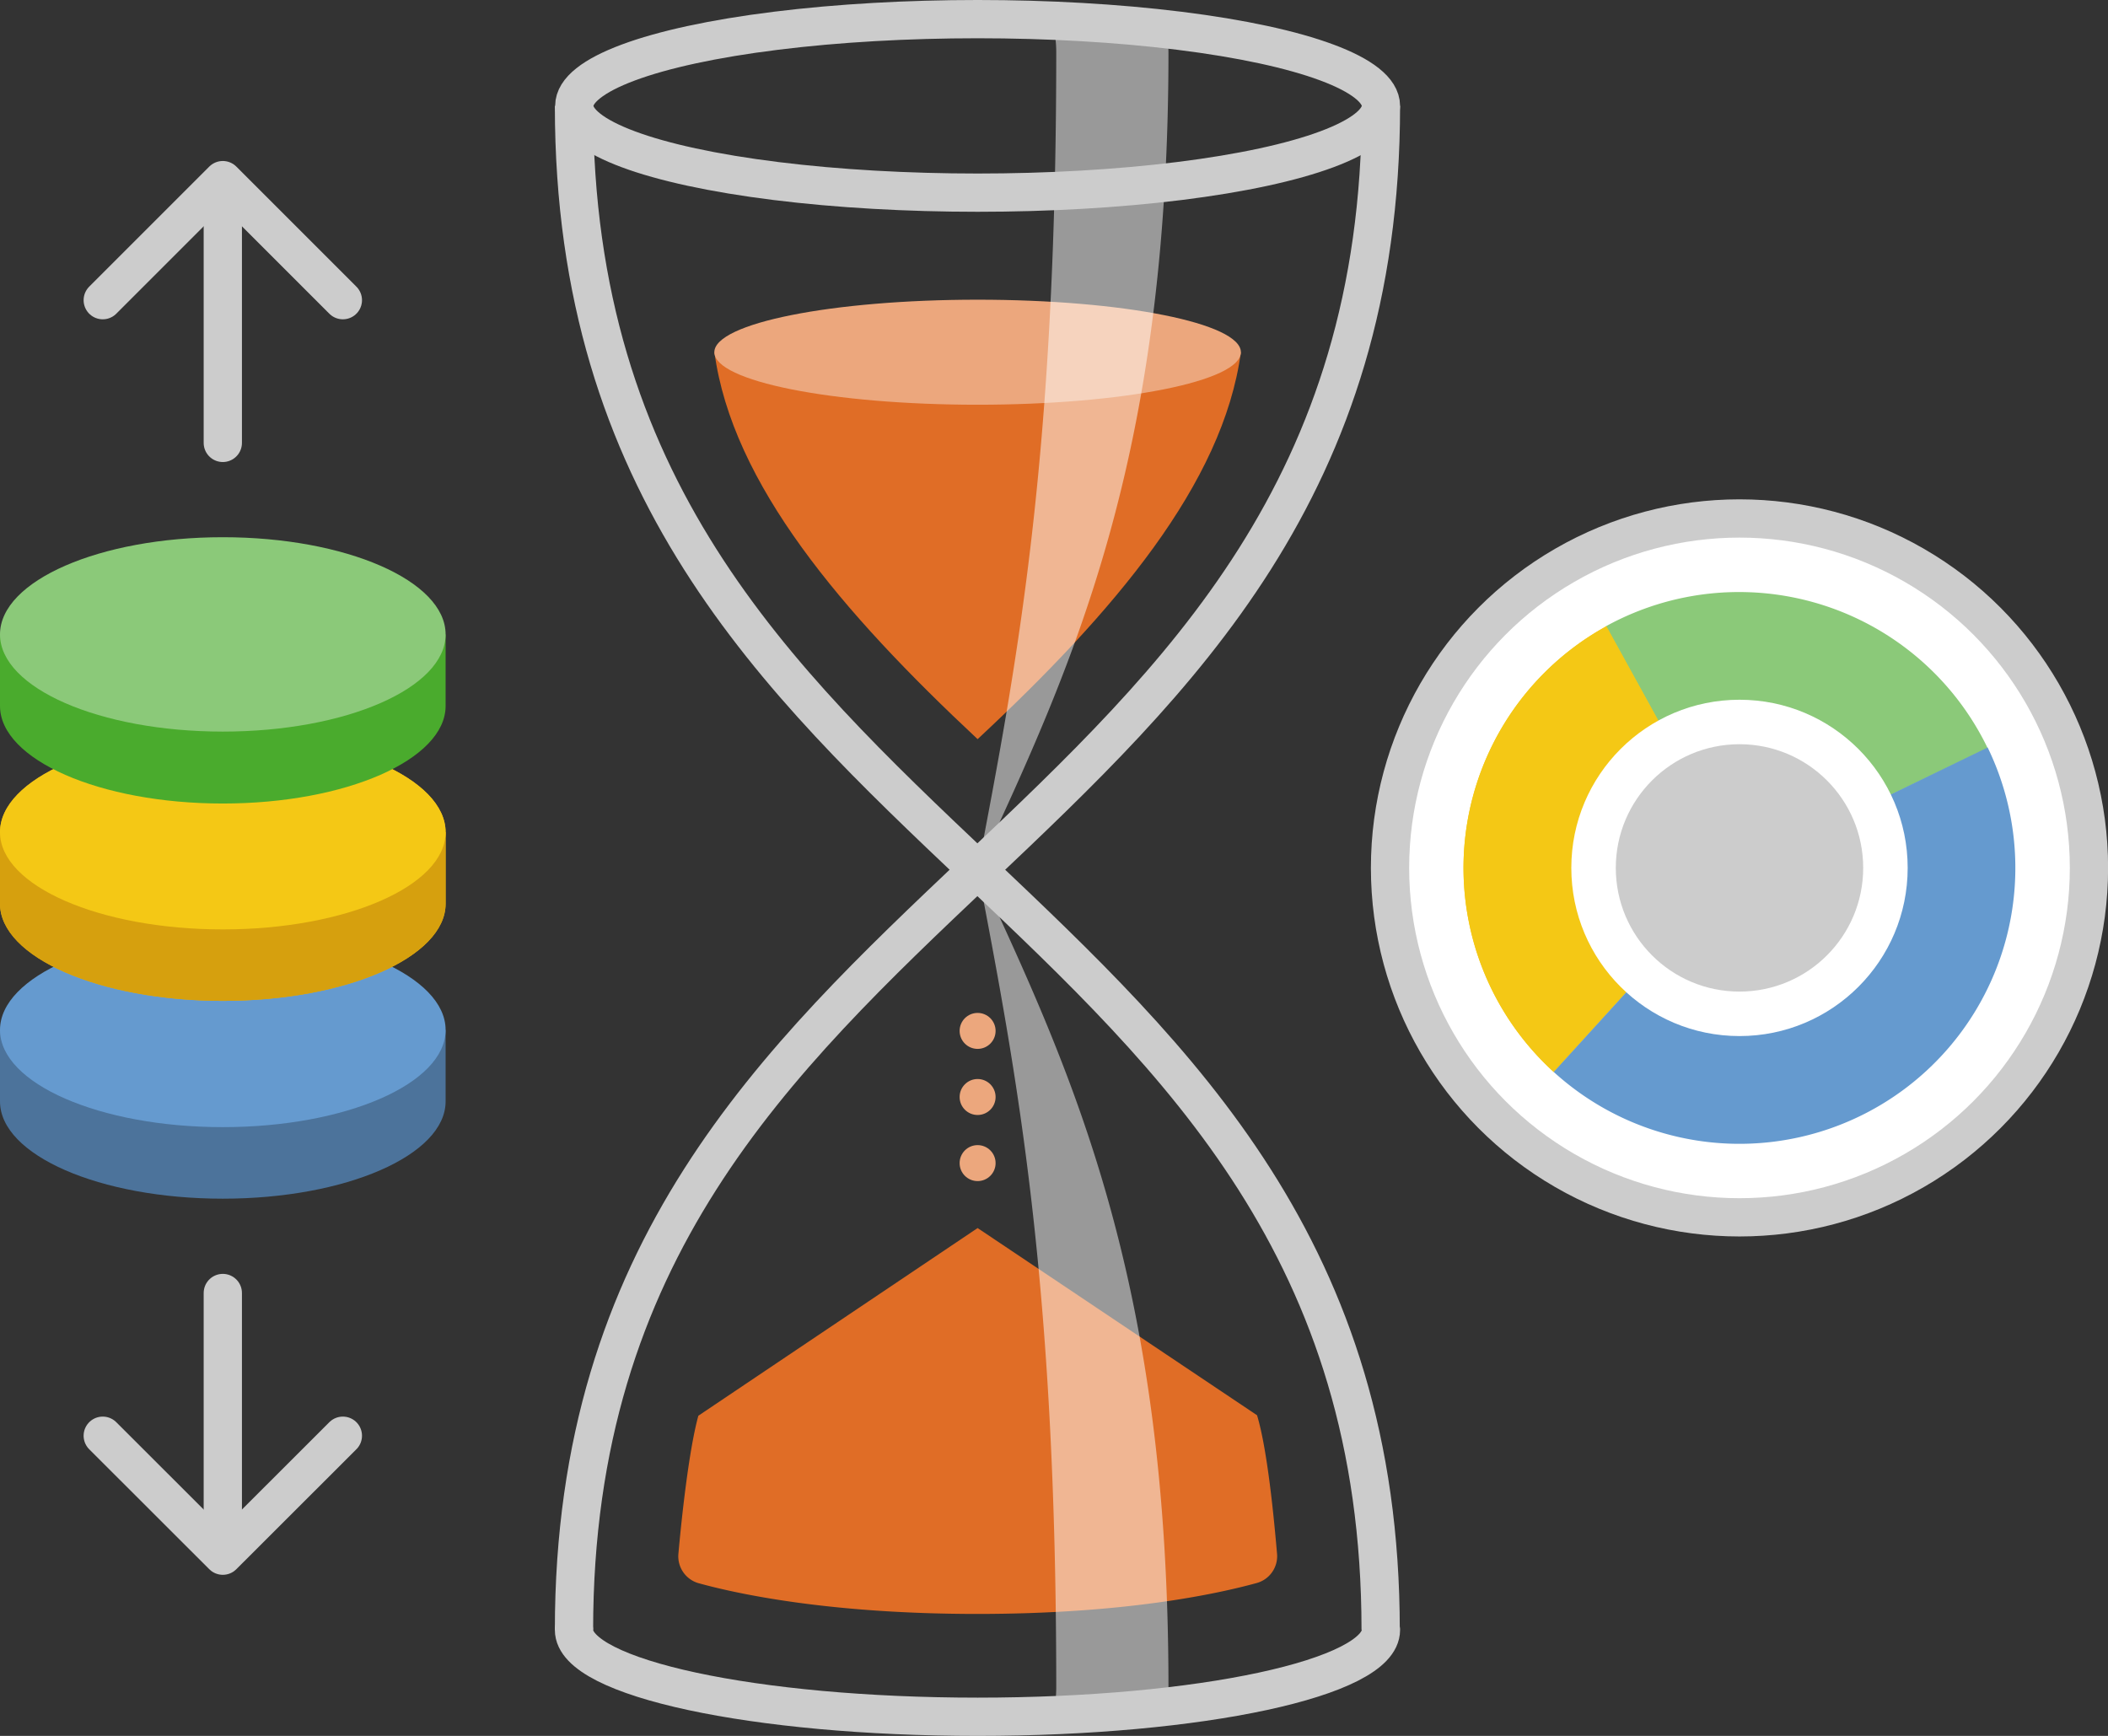 <svg xmlns="http://www.w3.org/2000/svg" viewBox="0 0 220.35 181.47"><rect x="0" y="0" width="220.35" height="181.47" fill="#333333" stroke="none"/><defs><style>.cls-1,.cls-14,.cls-5{fill:#fff;}.cls-1,.cls-11,.cls-15{stroke:#ccc;stroke-width:4px;}.cls-1,.cls-15{stroke-miterlimit:10;}.cls-2{fill:#8bc979;}.cls-3{fill:#f4c815;}.cls-4{fill:#659acf;}.cls-6{fill:#ccc;}.cls-7{fill:#4c739b;}.cls-8{fill:#eaae0f;}.cls-9{fill:#d6a00e;}.cls-10{fill:#4aab2d;}.cls-11,.cls-15{fill:none;}.cls-11{stroke-linecap:round;stroke-linejoin:round;}.cls-12{fill:#e06d26;}.cls-13{fill:#eca77d;}.cls-14{opacity:0.5;}</style></defs><g id="Layer_2" data-name="Layer 2"><g id="Layer_1-2" data-name="Layer 1"><circle class="cls-1" cx="181.83" cy="90.73" r="36.53"/><path class="cls-2" d="M181.83,90.73l-14-25.24a28.85,28.85,0,0,1,39.94,12.72Z"/><path class="cls-3" d="M181.83,90.73l-19.41,21.34a28.84,28.84,0,0,1,5.49-46.6Z"/><path class="cls-3" d="M181.83,90.73l-19.41,21.34a28.84,28.84,0,0,1,5.49-46.6Z"/><path class="cls-4" d="M181.83,90.73l25.94-12.59a28.84,28.84,0,0,1-45.36,33.92Z"/><circle class="cls-5" cx="181.83" cy="90.73" r="17.58"/><circle class="cls-6" cx="181.83" cy="90.73" r="12.93"/><path class="cls-7" d="M46.58,107.67v7.47c0,5.62-10.43,10.17-23.29,10.17S0,120.76,0,115.14v-7.47"/><ellipse class="cls-4" cx="23.29" cy="107.67" rx="23.29" ry="10.16"/><path class="cls-8" d="M46.58,87v7.47c0,5.61-10.43,10.16-23.29,10.16S0,100.08,0,94.47V87"/><ellipse class="cls-8" cx="23.29" cy="87" rx="23.29" ry="10.16"/><path class="cls-9" d="M46.58,87v7.47c0,5.61-10.43,10.16-23.29,10.16S0,100.08,0,94.47V87"/><ellipse class="cls-3" cx="23.29" cy="87" rx="23.29" ry="10.16"/><path class="cls-10" d="M46.58,66.32V73.8C46.58,79.41,36.15,84,23.29,84S0,79.41,0,73.8V66.32"/><ellipse class="cls-2" cx="23.29" cy="66.32" rx="23.29" ry="10.16"/><line class="cls-11" x1="23.29" y1="46.3" x2="23.29" y2="19.78"/><polyline class="cls-11" points="10.74 31.38 23.29 18.83 35.84 31.38"/><line class="cls-11" x1="23.29" y1="135.17" x2="23.29" y2="161.69"/><polyline class="cls-11" points="35.84 150.09 23.29 162.63 10.74 150.09"/><path class="cls-12" d="M133.49,162.43c-.32-3.71-1-10.86-2.09-14.48l-29.21-19.57L73,148c-1,3.62-1.76,10.77-2.09,14.48A2.92,2.92,0,0,0,73,165.5c4.13,1.14,13.77,3.22,29.16,3.22s25-2.08,29.16-3.22A2.91,2.91,0,0,0,133.49,162.43Z"/><path class="cls-12" d="M129.71,36.82C127.85,50.59,116.42,64,102.19,77.27,88,64,76.54,50.59,74.68,36.82"/><ellipse class="cls-13" cx="102.19" cy="36.82" rx="27.52" ry="5.49"/><path class="cls-14" d="M102.19,90.92c4.11,21.48,8.22,42.9,8.22,85.47a11.37,11.37,0,0,1-.35,2.83,96.09,96.09,0,0,0,11.87-1.43,4.8,4.8,0,0,0,.21-1.4C122.14,133.82,112.17,112.4,102.19,90.92Z"/><path class="cls-14" d="M102.19,90.92c4.11-21.49,8.22-42.9,8.22-85.47a11.45,11.45,0,0,0-.35-2.84,97.94,97.94,0,0,1,11.87,1.44,4.7,4.7,0,0,1,.21,1.4C122.14,48,112.17,69.43,102.19,90.92Z"/><path class="cls-11" d="M144.35,170.4c0,5-18.87,9.07-42.16,9.07S60,175.41,60,170.4"/><path class="cls-15" d="M60,11.07c0,79.66,84.32,80.15,84.32,159.33"/><path class="cls-15" d="M144.35,11.07C144.35,90.73,60,91.22,60,170.4"/><ellipse class="cls-11" cx="102.19" cy="11.07" rx="42.16" ry="9.07"/><circle class="cls-13" cx="102.19" cy="121.59" r="1.88"/><circle class="cls-13" cx="102.19" cy="114.68" r="1.88"/><circle class="cls-13" cx="102.19" cy="107.77" r="1.88"/></g></g></svg>